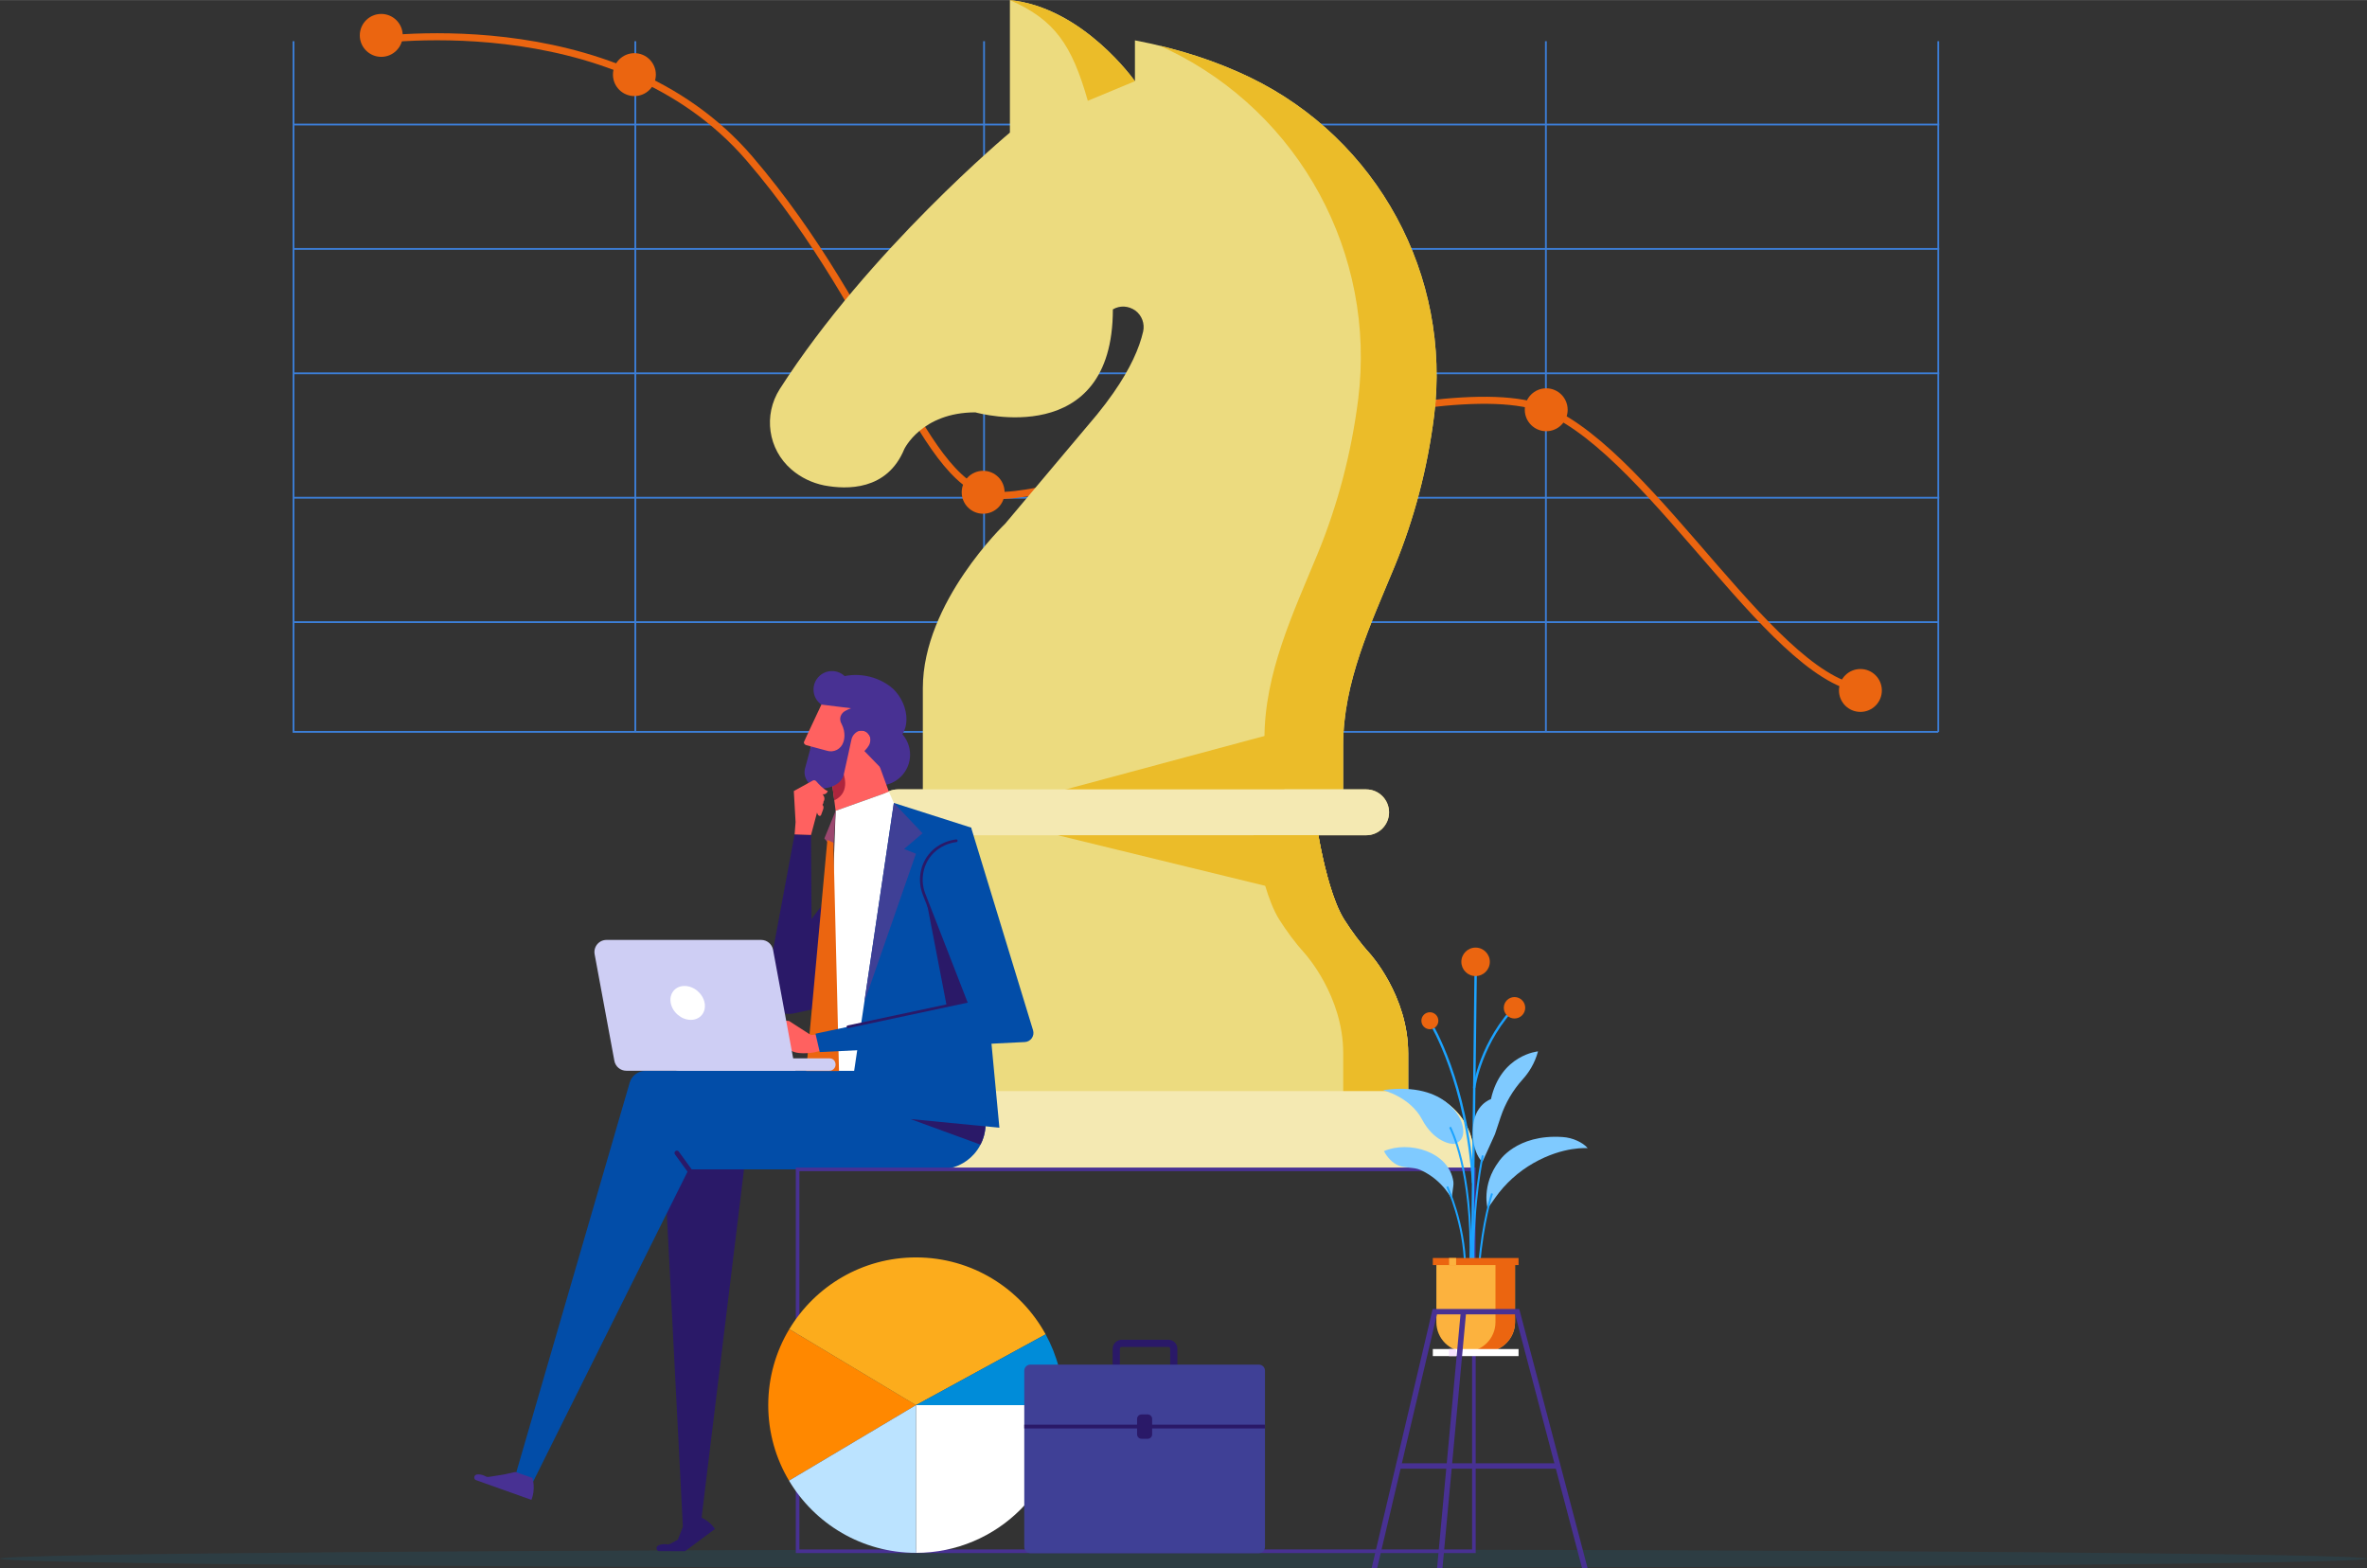 <?xml version="1.0" encoding="UTF-8"?>
<!DOCTYPE svg PUBLIC "-//W3C//DTD SVG 1.1//EN" "http://www.w3.org/Graphics/SVG/1.1/DTD/svg11.dtd">
<!-- Creator: CorelDRAW -->
<svg xmlns="http://www.w3.org/2000/svg" xml:space="preserve" width="2.646in" height="1.753in" version="1.1" style="shape-rendering:geometricPrecision; text-rendering:geometricPrecision; image-rendering:optimizeQuality; fill-rule:evenodd; clip-rule:evenodd"
viewBox="0 0 1424.22 943.47"
 xmlns:xlink="http://www.w3.org/1999/xlink"
 xmlns:xodm="http://www.corel.com/coreldraw/odm/2003">
 <rect x="0" y="0" width="1424.22" height="943.47" fill="#333333" stroke="none"/>
 <defs>
  <style type="text/css">
   <![CDATA[
    .str0 {stroke:#EB6510;stroke-width:4.24;stroke-miterlimit:22.926}
    .fil1 {fill:none}
    .fil23 {fill:#EB6510}
    .fil22 {fill:#FCB23E;fill-rule:nonzero}
    .fil2 {fill:#2D3D43;fill-rule:nonzero}
    .fil15 {fill:#3F4096;fill-rule:nonzero}
    .fil18 {fill:#008CD9;fill-rule:nonzero}
    .fil11 {fill:#024DA8;fill-rule:nonzero}
    .fil20 {fill:#1CA3FF;fill-rule:nonzero}
    .fil8 {fill:#2A1968;fill-rule:nonzero}
    .fil0 {fill:#3C7ED7;fill-rule:nonzero}
    .fil7 {fill:#483193;fill-rule:nonzero}
    .fil21 {fill:#7FCAFF;fill-rule:nonzero}
    .fil13 {fill:#9B476F;fill-rule:nonzero}
    .fil12 {fill:#AE253D;fill-rule:nonzero}
    .fil19 {fill:#BBE3FF;fill-rule:nonzero}
    .fil14 {fill:#CECEF4;fill-rule:nonzero}
    .fil3 {fill:#EB6510;fill-rule:nonzero}
    .fil5 {fill:#EBBC29;fill-rule:nonzero}
    .fil4 {fill:#ECDB7F;fill-rule:nonzero}
    .fil6 {fill:#F4E9B2;fill-rule:nonzero}
    .fil24 {fill:#F5E1FF;fill-rule:nonzero}
    .fil17 {fill:#FCAC1C;fill-rule:nonzero}
    .fil9 {fill:#FF6160;fill-rule:nonzero}
    .fil16 {fill:#FF8800;fill-rule:nonzero}
    .fil10 {fill:white;fill-rule:nonzero}
   ]]>
  </style>
 </defs>
 <g id="Layer_x0020_1">
  <polygon class="fil0" points="176.59,150.26 1166.81,150.26 1166.81,149.18 176.59,149.18 "/>
  <polygon class="fil0" points="176.59,75.42 1166.81,75.42 1166.81,74.34 176.59,74.34 "/>
  <polygon class="fil0" points="177.14,374.81 1166.27,374.81 1166.27,373.72 177.14,373.72 "/>
  <polygon class="fil0" points="176.59,299.96 1166.81,299.96 1166.81,298.88 176.59,298.88 "/>
  <path class="fil1 str0" d="M218.53 25.04c0,0 150.66,-25.05 232.54,70.42 81.88,95.47 104.27,200 149.23,202.51 44.96,2.51 265.19,-79.35 330.41,-51.33 65.22,28.02 139.25,168.17 193.86,168.17"/>
  <path class="fil2" d="M1424.22 937.74c0,3.09 -318.85,5.57 -712.08,5.57 -393.36,0 -712.14,-2.48 -712.14,-5.57 0,-3.06 318.78,-5.54 712.14,-5.54 393.23,0 712.08,2.48 712.08,5.54z"/>
  <polygon class="fil0" points="1165.73,440.29 1166.8,440.29 1166.8,24.75 1165.73,24.75 "/>
  <polygon class="fil0" points="929.62,440.29 930.7,440.29 930.7,24.75 929.62,24.75 "/>
  <polygon class="fil0" points="381.72,440.29 382.8,440.29 382.8,24.75 381.72,24.75 "/>
  <polygon class="fil0" points="591.56,440.29 592.64,440.29 592.64,24.75 591.56,24.75 "/>
  <polygon class="fil0" points="176.59,225.11 1166.81,225.11 1166.81,224.03 176.59,224.03 "/>
  <path class="fil3" d="M242.31 21.25c0,7.13 -5.78,12.91 -12.91,12.91 -7.13,0 -12.91,-5.78 -12.91,-12.91 0,-7.13 5.78,-12.91 12.91,-12.91 7.13,0 12.91,5.78 12.91,12.91z"/>
  <path class="fil3" d="M394.63 44.85c0,7.13 -5.78,12.91 -12.91,12.91 -7.13,0 -12.91,-5.78 -12.91,-12.91 0,-7.13 5.78,-12.91 12.91,-12.91 7.13,0 12.91,5.78 12.91,12.91z"/>
  <path class="fil3" d="M604.47 296.14c0,7.13 -5.78,12.91 -12.91,12.91 -7.13,0 -12.91,-5.78 -12.91,-12.91 0,-7.13 5.78,-12.91 12.91,-12.91 7.13,0 12.91,5.78 12.91,12.91z"/>
  <path class="fil3" d="M943.26 246.5c0,7.13 -5.78,12.9 -12.9,12.9 -7.13,0 -12.9,-5.78 -12.9,-12.9 0,-7.13 5.77,-12.91 12.9,-12.91 7.13,0 12.9,5.78 12.9,12.91z"/>
  <path class="fil3" d="M1132.31 415.38c0,7.13 -5.77,12.9 -12.9,12.9 -7.13,0 -12.91,-5.78 -12.91,-12.9 0,-7.13 5.79,-12.91 12.91,-12.91 7.13,0 12.9,5.78 12.9,12.91z"/>
  <polygon class="fil0" points="1166.27,440.83 176.06,440.83 176.06,24.75 177.14,24.75 177.14,439.74 1166.27,439.74 "/>
  <path class="fil4" d="M862.85 250.49c-3.92,31.03 -11.87,61.5 -23.75,90.34 -14.31,34.63 -30.92,69.47 -30.92,107.64 0,0 0,15.24 0,26.44l0 11.52 -252.91 0 0 -72.46c0,-51.69 49.5,-98.87 49.5,-98.87l31.62 -37.59 23.54 -27.96c3.77,-4.61 7.1,-9.03 10.02,-13.23 10.18,-14.62 15.57,-26.83 17.89,-36.94 1.04,-4.75 -0.8,-9.71 -4.72,-12.58 -4.05,-2.88 -9.25,-3.23 -13.51,-0.7 0,84.64 -80.9,62.47 -82.7,61.97l-0.02 -0.01c-32.41,0 -42.81,22.15 -42.81,22.15 -10.37,25.03 -34.6,24.34 -48.11,21.81 -7.38,-1.49 -14.08,-4.72 -19.73,-9.57 -14.18,-12.23 -17.06,-32.76 -7.04,-48.46 53.42,-83.41 138.46,-154.26 138.46,-154.26l0 -79.73c44.19,4.5 75.23,48.81 75.23,48.81l0 -24.58c26.76,5.08 49.61,12.82 69.22,22.28 76.85,37.13 121.37,119.29 110.76,203.98z"/>
  <path class="fil4" d="M824.3 573.77c-6.01,-6.64 -11.15,-13.72 -15.44,-20.49 -10.96,-17.28 -16.75,-57.69 -16.75,-57.69l-108.07 -6.75 0 -0.15 -1.15 0.07 -1.15 0.07 -108.06 6.75c0,0 -5.79,40.41 -16.75,57.69 -4.29,6.77 -9.43,13.85 -15.44,20.49 0,0 -22.99,25.29 -22.99,59.78l0 34.49 328.8 0 0 -34.49c0,-34.49 -22.99,-59.78 -22.99,-59.78z"/>
  <path class="fil4" d="M835.79 488.7c0,7.61 -6.18,13.79 -13.79,13.79l-281.67 0c-7.62,0 -13.8,-6.18 -13.8,-13.79 0,-7.62 6.18,-13.8 13.8,-13.8l281.67 0c7.62,0 13.79,6.18 13.79,13.8z"/>
  <path class="fil4" d="M479.92 703.52l406.92 0 0 -8.31c0,-21.42 -17.36,-38.77 -38.77,-38.77l-329.38 0c-21.41,0 -38.77,17.36 -38.77,38.77l0 8.31z"/>
  <path class="fil5" d="M752.09 46.51c-15.85,-7.64 -33.85,-14.13 -54.27,-19.03 1.73,0.79 3.47,1.56 5.15,2.38 79.26,38.3 125.19,123.04 114.24,210.38 -4.04,32.01 -12.24,63.43 -24.5,93.18 -14.76,35.71 -31.89,71.65 -31.89,111.02 0,0 0,15.73 0,27.27l0 3.19 47.36 0c0,-11.2 0,-26.43 0,-26.43 0,-38.18 16.61,-73.02 30.92,-107.64 11.89,-28.84 19.83,-59.31 23.75,-90.34 10.61,-84.69 -33.91,-166.85 -110.76,-203.98z"/>
  <path class="fil5" d="M682.87 48.81l-28.33 11.79c-9.65,-33.77 -19.85,-48.69 -46.9,-60.6 44.19,4.5 75.23,48.81 75.23,48.81z"/>
  <path class="fil5" d="M638.1 475.76l134.8 -36.25 0 46.44c0,0 -131.97,-7.36 -134.8,-10.2z"/>
  <path class="fil4" d="M847.28 633.54l0 34.49 -328.79 0 0 -34.49c0,-34.47 22.99,-59.76 22.99,-59.76 6,-6.65 11.15,-13.73 15.44,-20.49 10.95,-17.3 16.74,-57.71 16.74,-57.71l108.07 -6.75 0 -0.13 1.15 0.06 1.14 -0.06 0 0.13 108.07 6.75c0,0 0,0.04 0.02,0.13 0.3,2.12 4.35,29.02 11.8,47.62 1.49,3.75 3.14,7.17 4.92,9.96 4.31,6.76 9.44,13.84 15.46,20.49 0,0 22.97,25.29 22.97,59.76z"/>
  <path class="fil6" d="M835.79 488.7c0,7.61 -6.18,13.79 -13.79,13.79l-281.67 0c-7.62,0 -13.8,-6.18 -13.8,-13.79 0,-7.62 6.18,-13.8 13.8,-13.8l281.67 0c7.62,0 13.79,6.18 13.79,13.8z"/>
  <path class="fil5" d="M824.31 573.78c-6.02,-6.65 -11.15,-13.73 -15.46,-20.49 -1.78,-2.79 -3.42,-6.21 -4.92,-9.96 -5.38,-13.45 -8.99,-31.22 -10.69,-40.84l-39.04 0c1.76,9.77 5.46,27.87 10.66,40.84 1.49,3.75 3.14,7.17 4.91,9.96 4.31,6.76 9.44,13.84 15.46,20.49 0,0 22.98,25.29 22.98,59.76l0 34.49 39.08 0 0 -34.49c0,-34.47 -22.97,-59.76 -22.97,-59.76z"/>
  <path class="fil6" d="M479.92 703.52l406.92 0 0 -8.31c0,-21.42 -17.36,-38.77 -38.77,-38.77l-329.38 0c-21.41,0 -38.77,17.36 -38.77,38.77l0 8.31z"/>
  <path class="fil7" d="M489.5 414.81c0,6.13 4.97,11.11 11.11,11.11 6.13,0 11.11,-4.98 11.11,-11.11 0,-6.13 -4.97,-11.1 -11.11,-11.1 -6.13,0 -11.11,4.97 -11.11,11.1z"/>
  <path class="fil8" d="M488.65 607.3l-0.66 -104.98 -9.88 -0.35 -17.06 91.62c-0.85,4.56 0.64,9.24 3.96,12.47 3.32,3.23 8.04,4.59 12.57,3.62l11.08 -2.37z"/>
  <polygon class="fil8" points="477.62,567.14 538.27,486.43 578.2,500.66 488.65,607.3 "/>
  <path class="fil7" d="M510.37 454.01c0,10.27 8.33,18.6 18.61,18.6 10.28,0 18.61,-8.33 18.61,-18.6 0,-10.28 -8.33,-18.61 -18.61,-18.61 -10.28,0 -18.61,8.33 -18.61,18.61z"/>
  <polygon class="fil8" points="397.52,657.7 410.95,919.87 422.15,913.04 448.04,700.47 "/>
  <polygon class="fil9" points="499.02,459.01 500.36,469.21 501.99,481.49 502.8,487.79 534.86,476.35 527.4,455.87 521.33,434.18 500.97,424.28 "/>
  <polygon class="fil10" points="534.87,476.34 502.81,487.78 496.74,657.93 535.49,657.93 537.83,483.05 "/>
  <polygon class="fil11" points="601.33,678.44 584.33,497.9 537.83,483.05 510.19,669.57 "/>
  <path class="fil11" d="M309.53 889.63l10.25 3.81 94.6 -189.93 151.18 0c7.9,0 15.39,-3.37 20.62,-9.3 1.51,-1.71 2.79,-3.58 3.78,-5.58 2.56,-4.88 3.57,-10.45 2.88,-16l-0.38 -3.05 -3.17 -25.33 -200.97 0c-4.37,0 -8.21,2.88 -9.43,7.08l-69.36 238.3z"/>
  <path class="fil12" d="M500.36 469.21l1.63 12.29c10.69,-4.99 5.11,-17.19 5.11,-17.19l-6.74 4.91z"/>
  <path class="fil9" d="M510.8 419.47l-11.33 0.75 -5.22 3.66c0,0 -1.12,2.37 -2.63,5.57 -0.27,0.58 -0.56,1.18 -0.85,1.81 -3.09,6.56 -7.11,15.14 -7.11,15.29 0.02,0.79 0.69,1.53 1.43,1.73l2.87 0.78 -0.47 1.74 9.47 5.11 8.76 -3.61 6.26 -9.97 8.34 -17.91 -9.52 -4.95z"/>
  <path class="fil7" d="M545.3 430.39c-0.71,-6.8 -4.54,-13.6 -9.72,-17.49 -9.71,-7.3 -23.33,-9.02 -34.32,-3.88 -2.09,0.99 -3.9,2.45 -5.28,4.31 -1.8,2.4 -3.26,6 -1.73,10.54l17.79 2.21 6.99 0.88c-0.13,0.24 -0.29,0.41 -0.42,0.65 -2.11,3.89 -2.41,8.24 -1.17,11.99 1.73,-0.31 3.54,0.25 4.8,1.63 1.12,1.25 2.15,3.25 1.15,5.92 0.17,0.11 0.33,0.23 0.53,0.32 3.47,1.86 7.44,2.05 11,0.78 3.48,-1.18 6.58,-3.73 8.5,-7.31 1.72,-3.21 2.25,-6.88 1.87,-10.55z"/>
  <path class="fil7" d="M538.53 444.79c4.08,-6.13 1.48,-10.38 -0.06,-12.09 -6.71,-7.49 -17.23,-9.99 -26.42,-6.61 -1.24,0.45 -2.42,1 -3.59,1.66 -0.5,0.29 -0.94,0.62 -1.33,1.03 -3.07,3.18 -0.76,6.69 -0.76,6.69 2.94,5.67 1.26,10.41 1.26,10.41 -0.03,0.11 -0.07,0.2 -0.1,0.29 -0.03,0.13 -0.08,0.24 -0.11,0.36 -0.65,2.01 -2.05,3.66 -3.94,4.61 -1.86,0.95 -4.02,1.13 -6.02,0.47l-9.49 -2.56 -1.87 6.89 -1.83 6.76c-0.65,3.3 0.53,6.75 3.01,9.05 5.64,5.24 18.92,1.91 20.43,-5.9l3.03 -13.66c0.03,-0.14 0.03,-0.23 0.06,-0.37l1.5 -6.87c0.25,-1.14 0.77,-2.22 1.53,-3.09 0.37,-0.44 0.81,-0.89 1.34,-1.27 0.68,-0.53 1.48,-0.87 2.28,-0.99 1.73,-0.31 3.54,0.25 4.8,1.63 1.12,1.25 2.15,3.25 1.15,5.92 -0.28,0.8 -0.75,1.63 -1.42,2.52 0,0 -0.72,1 -1.87,2.17l9.68 9.97 8.72 -17.02z"/>
  <polygon class="fil13" points="502.81,487.78 496.02,504.41 501.45,510.77 "/>
  <polygon class="fil3" points="501.45,506.95 504.83,644.34 485.06,644.34 497.83,505.31 "/>
  <path class="fil8" d="M592.95 677.63c-0.22,3.84 -1.21,7.6 -2.99,11.01l-42.15 -15.4 45.15 4.39z"/>
  <path class="fil8" d="M416.01 707.11c0.29,0 0.58,-0.09 0.83,-0.26 0.63,-0.46 0.78,-1.35 0.32,-1.98l-8.74 -12.06c-0.46,-0.64 -1.36,-0.77 -1.98,-0.31 -0.63,0.45 -0.78,1.34 -0.32,1.98l8.74 12.06c0.28,0.38 0.71,0.58 1.15,0.58z"/>
  <polygon class="fil8" points="557.06,539.97 570.13,607.87 583.67,604.32 "/>
  <path class="fil8" d="M590.1 608.95c-0.19,0 -0.38,-0.05 -0.56,-0.15l-12.25 -7.41c-0.51,-0.31 -0.68,-0.98 -0.37,-1.49 0.31,-0.51 0.97,-0.68 1.49,-0.36l12.25 7.41c0.51,0.31 0.67,0.97 0.36,1.48 -0.2,0.33 -0.56,0.52 -0.93,0.52z"/>
  <path class="fil8" d="M419.54 912.01l-8.66 6.59 -2.69 6.86 -0.41 0.89 -4.55 2.47c-0.67,0.32 -1.43,0.43 -2.14,0.28 -1.56,-0.3 -7,-0.02 -5.89,3.08 0.21,0.63 0.82,1.04 1.49,1.04l7.91 0.02 7.64 0 16.31 -12.15 1.67 -1.24c-3.81,-5.54 -9.62,-7.54 -10.68,-7.84z"/>
  <path class="fil7" d="M310.07 885.58l-7.2 1.58 0 0 -8.8 1.38c-0.73,0.09 -1.47,-0.07 -2.11,-0.44 -1.36,-0.82 -6.6,-2.35 -6.58,0.92 0,0.67 0.42,1.26 1.05,1.48l33.33 11.87c2.49,-6.24 0.91,-12.18 0.6,-13.23l-10.29 -3.56z"/>
  <path class="fil9" d="M488.98 469.6c0.71,-0.39 1.59,-0.24 2.12,0.38 1.48,1.73 4.55,5.04 6.98,5.94 0,0 -0.7,2.27 -3.15,1.92 0,0 2.18,2.19 0.52,4.55 0,0 0.26,0.61 -0.61,1.84 0,0 1.22,0.7 0.35,2.97l-1.13 3.07c-0.1,0.26 -0.3,0.46 -0.57,0.54 -0.26,0.09 -0.55,0.05 -0.78,-0.11 -0.38,-0.25 -0.78,-0.78 -1.11,-1.85l-3.6 13.47 -9.88 -0.35 0.58 -7.39 -1.06 -18.68 11.36 -6.29z"/>
  <path class="fil9" d="M474.61 630.63c2.95,4.75 15.25,2.5 15.25,2.5l6.45 -1.58 -2.47 -9.37 -5.91 0.54 -13.22 -8.52 -12.09 -0.75 -6.4 2.06c-0.96,0.65 -0.1,1.34 -0.1,1.34 1.53,1.55 3.18,1.1 3.18,1.1l4.77 -0.78 6.54 1.89 -17.61 6.54c0,0 -0.22,0.1 -0.51,0.31 -0.8,0.59 -1.31,1.5 -1.41,2.49 -0.09,0.99 0.24,1.98 0.92,2.71 0.08,0.09 0.18,0.19 0.28,0.29 1.9,1.88 4.61,2.7 7.24,2.19l15.09 -2.96z"/>
  <path class="fil11" d="M540.39 497.9l43.94 0 37.26 121.94c0.49,1.62 0.21,3.37 -0.76,4.75 -0.97,1.38 -2.53,2.24 -4.21,2.32l-123.38 6.03 -2.55 -11.05 90.45 -19.28 -40.76 -104.72z"/>
  <path class="fil14" d="M502.77 640.45c0,2.06 -1.67,3.73 -3.73,3.73l-90.65 0c-2.06,0 -3.73,-1.67 -3.73,-3.73 0,-2.06 1.67,-3.72 3.73,-3.72l90.65 0c3.73,0 3.73,3.72 3.73,3.72z"/>
  <path class="fil14" d="M478.63 644.18l-101.8 0c-3.51,0 -6.52,-2.51 -7.16,-5.96l-11.88 -64.15c-0.39,-2.13 0.18,-4.32 1.56,-5.98 1.38,-1.66 3.43,-2.62 5.6,-2.62l93.05 0c3.51,0 6.52,2.51 7.16,5.96l13.47 72.75z"/>
  <path class="fil10" d="M423.97 603.37c1.04,5.64 -2.68,10.2 -8.31,10.2 -5.64,0 -11.05,-4.57 -12.09,-10.2 -1.04,-5.64 2.68,-10.2 8.31,-10.2 5.64,0 11.05,4.57 12.09,10.2z"/>
  <polygon class="fil15" points="537.83,483.05 555.1,501.29 543.98,510.77 551.12,513.59 520.08,602.82 "/>
  <path class="fil5" d="M636.48 502.49l167.46 40.84c-5.38,-13.45 -8.99,-31.22 -10.69,-40.84l-156.76 0z"/>
  <path class="fil7" d="M481 932.21l404.76 0 0 -227.61 -404.76 0 0 227.61zm406.92 2.16l-409.09 0 0 -231.94 409.09 0 0 231.94z"/>
  <path class="fil16" d="M474.91 799.64c-8.03,13.36 -12.66,29 -12.66,45.73 0,16.61 4.57,32.15 12.5,45.45l76.39 -45.45 -76.22 -45.73z"/>
  <path class="fil17" d="M629.16 802.77c-15.09,-27.58 -44.37,-46.28 -78.02,-46.28 -32.36,0 -60.68,17.3 -76.22,43.16l76.22 45.73 78.02 -42.6z"/>
  <path class="fil10" d="M551.14 934.25c49.09,0 88.88,-39.79 88.88,-88.88l-88.88 0 0 88.88z"/>
  <path class="fil18" d="M551.14 845.36l88.88 0c0,-15.43 -3.94,-29.95 -10.86,-42.6l-78.02 42.6z"/>
  <path class="fil19" d="M474.75 890.81c15.51,26.01 43.91,43.43 76.39,43.43l0 -88.88 -76.39 45.45z"/>
  <path class="fil8" d="M702.98 806.02l-28.04 0c-3,0 -5.44,2.44 -5.44,5.44l0 14.33 4.33 0 0 -14.33c0,-0.61 0.5,-1.11 1.11,-1.11l28.04 0c0.61,0 1.11,0.5 1.11,1.11l0 15.89 4.33 0 0 -15.89c0,-3 -2.44,-5.44 -5.44,-5.44z"/>
  <path class="fil15" d="M761.14 824.66l0 106.09c0,2.02 -1.65,3.67 -3.66,3.67l-137.51 0c-2.02,0 -3.67,-1.65 -3.67,-3.67l0 -106.09c0,-2.02 1.64,-3.67 3.67,-3.67l137.51 0c2.02,0 3.66,1.65 3.66,3.67z"/>
  <path class="fil8" d="M690.58 865.61l-3.73 0c-1.47,0 -2.67,-1.19 -2.67,-2.67l0 -9.3c0,-1.47 1.2,-2.67 2.67,-2.67l3.73 0c1.47,0 2.67,1.2 2.67,2.67l0 9.3c0,1.47 -1.19,2.67 -2.67,2.67z"/>
  <polygon class="fil8" points="616.3,859.39 761.14,859.39 761.14,857.11 616.3,857.11 "/>
  <path class="fil8" d="M510.19 618.55c-0.38,0 -0.71,-0.26 -0.79,-0.64 -0.09,-0.44 0.19,-0.87 0.63,-0.97l70.03 -14.92 -24.81 -63.75c-1.55,-3.99 -2.05,-8.32 -1.45,-12.53 0.63,-4.44 2.33,-8.41 5.06,-11.78 5.66,-7.01 13.37,-8.6 16.42,-8.96 0.45,-0.05 0.85,0.27 0.9,0.71 0.05,0.45 -0.26,0.85 -0.71,0.9 -2.85,0.33 -10.06,1.82 -15.34,8.37 -2.54,3.14 -4.12,6.84 -4.72,10.99 -0.56,3.94 -0.09,7.98 1.36,11.71l25.5 65.53 -71.89 15.33c-0.06,0.01 -0.11,0.02 -0.17,0.02z"/>
  <polygon class="fil20" points="886.53,757.55 885.1,757.53 887.23,580.41 888.67,580.44 "/>
  <path class="fil20" d="M885.62 711.75c-3.64,-60.46 -25.06,-95.3 -25.27,-95.64l1.21 -0.76c0.22,0.35 21.83,35.47 25.49,96.32l-1.43 0.09z"/>
  <path class="fil20" d="M887.73 654.46l-1.42 -0.17c0.03,-0.28 3.75,-28.2 26.5,-50.95l1.02 1.01c-22.41,22.41 -26.06,49.84 -26.1,50.11z"/>
  <path class="fil3" d="M896.43 578.65c0,4.73 -3.84,8.57 -8.57,8.57 -4.74,0 -8.57,-3.84 -8.57,-8.57 0,-4.73 3.84,-8.57 8.57,-8.57 4.73,0 8.57,3.84 8.57,8.57z"/>
  <path class="fil3" d="M865.46 614.09c0,2.83 -2.29,5.11 -5.11,5.11 -2.82,0 -5.11,-2.28 -5.11,-5.11 0,-2.82 2.29,-5.11 5.11,-5.11 2.82,0 5.11,2.29 5.11,5.11z"/>
  <path class="fil3" d="M917.72 606.3c0,3.56 -2.89,6.44 -6.45,6.44 -3.56,0 -6.44,-2.89 -6.44,-6.44 0,-3.56 2.89,-6.45 6.44,-6.45 3.56,0 6.45,2.89 6.45,6.45z"/>
  <path class="fil21" d="M832.08 655.86c0,0 16.36,3.99 23.53,17.55 7.18,13.57 17.55,15.16 19.54,14.76 0,0 7.98,-1.59 4.39,-12.76 0,0 -7.58,-25.13 -47.47,-19.55z"/>
  <path class="fil21" d="M897.1 661.25c0,0 -10.44,3.31 -10.83,18.07 0,0 -1.13,12.64 5.65,19.82l7.58 -16.75 3.45 -10.35c2.82,-8.46 7.32,-16.11 13.3,-22.73 3.47,-3.83 7.18,-9.36 9.17,-16.78 0,0 -22.34,1.99 -28.32,28.72z"/>
  <path class="fil21" d="M832.72 692.55c15.03,-6.54 39.21,0.31 41.78,18.4 0.42,2.93 -1.54,9.04 -0.54,11.33 -0,-0.01 -5.19,-11.97 -19.15,-18.35 -4.16,-1.91 -8.95,-1.04 -13.18,-2.68 -3.87,-1.5 -6.98,-5.12 -8.91,-8.7z"/>
  <path class="fil21" d="M895.1 727.06c0,0 -3.99,-13.96 6.78,-28.32 0,0 10.3,-16.56 38.33,-14.68 3.08,0.2 6.14,0.98 8.94,2.29 2.21,1.04 4.61,2.5 6.18,4.42 0,0 -14.5,-1.38 -32.66,8.97 -9.06,5.17 -16.96,12.3 -22.98,20.82l-4.59 6.51z"/>
  <path class="fil20" d="M880.96 762.17c-0.39,-25.89 -10.61,-47.8 -10.71,-48.02l1.06 -0.5c0.11,0.22 10.43,22.35 10.83,48.5l-1.17 0.02z"/>
  <path class="fil20" d="M885.31 760.58l-1.17 -0.03c1.57,-56.36 -12.02,-81.89 -12.16,-82.14l1.02 -0.56c0.14,0.26 3.53,6.54 6.77,19.92 2.98,12.31 6.36,33.21 5.53,62.81z"/>
  <path class="fil20" d="M886.01 760.84c-0.53,-38.97 5.54,-65.55 5.6,-65.82l1.14 0.26c-0.06,0.26 -6.1,26.72 -5.57,65.54l-1.17 0.01z"/>
  <path class="fil20" d="M890.63 761.15l-1.17 -0.09c2.11,-26.36 7.69,-43.06 7.74,-43.22l1.11 0.37c-0.06,0.17 -5.59,16.74 -7.68,42.94z"/>
  <path class="fil22" d="M893.8 813.22l-11.75 0c-9.83,0 -17.79,-7.97 -17.79,-17.79l0 -36.45 47.33 0 0 36.45c0,9.83 -7.96,17.79 -17.79,17.79z"/>
  <path class="fil23" d="M899.82 758.97l0 36.48c0,9.81 -7.95,17.76 -17.77,17.76l11.77 0c9.81,0 17.77,-7.96 17.77,-17.76l0 -36.48 -11.77 0z"/>
  <polygon class="fil23" points="862.13,761.1 913.71,761.1 913.71,756.84 862.13,756.84 "/>
  <polygon class="fil10" points="862.13,815.87 913.71,815.87 913.71,811.62 862.13,811.62 "/>
  <polygon class="fil24" points="871.9,815.87 876.15,815.87 876.15,811.62 871.9,811.62 "/>
  <polygon class="fil22" points="871.9,761.1 876.15,761.1 876.15,756.84 871.9,756.84 "/>
  <polygon class="fil7" points="882.18,789.31 882.05,790.77 867.93,943.47 864.68,943.47 878.78,790.77 878.94,789.02 "/>
  <polygon class="fil7" points="840.84,883.6 938,883.6 938,880.37 840.84,880.37 "/>
  <polygon class="fil7" points="955.26,943.47 951.93,943.47 911.65,790.77 864.61,790.77 828.63,943.47 825.3,943.47 862.03,787.53 914.13,787.53 "/>
 </g>
</svg>
